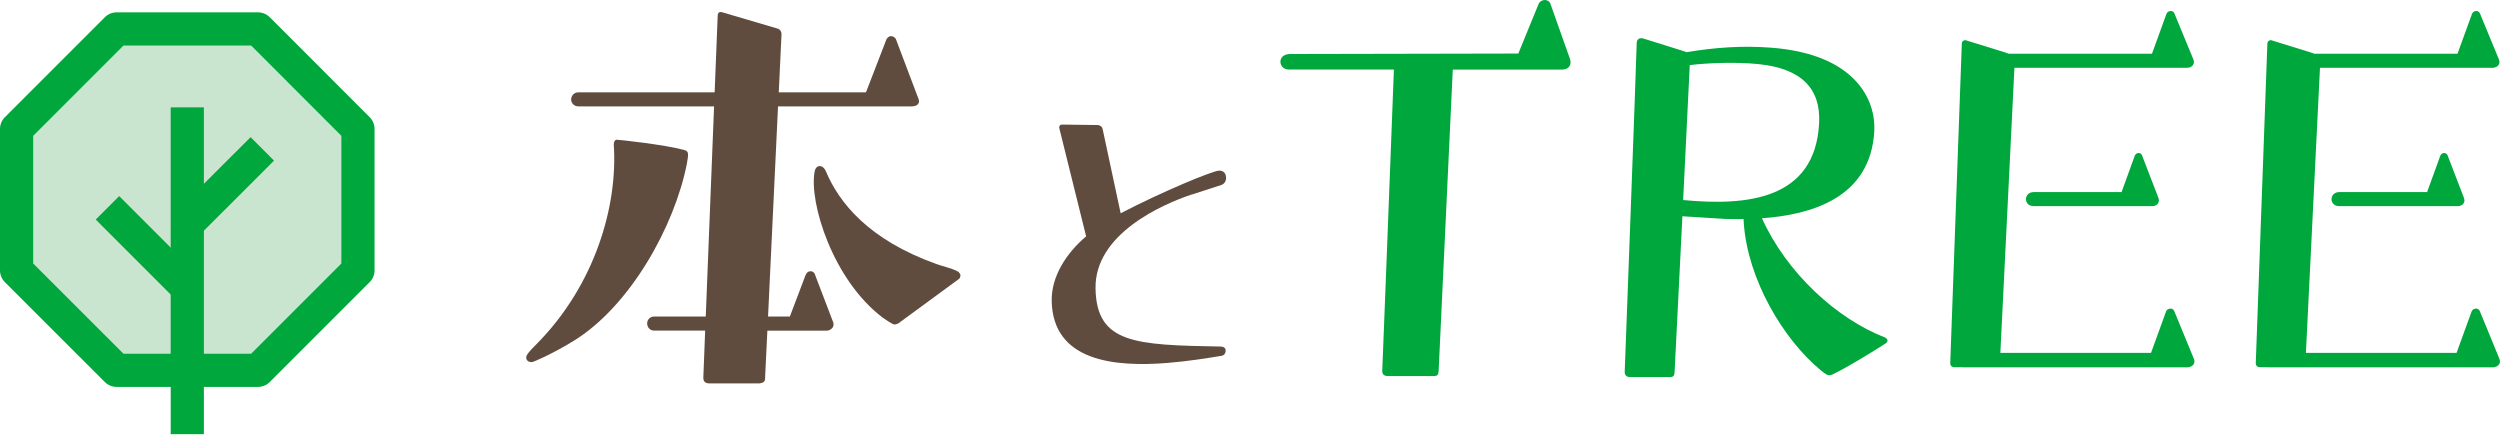 <svg width="118" height="21" viewBox="0 0 118 21" fill="none" xmlns="http://www.w3.org/2000/svg">
<path d="M12.178 1.366H8.839H5.503L3.142 3.725L0.783 6.087V9.423V12.761L3.142 15.12L5.503 17.479H8.839H12.178L14.537 15.12L16.896 12.761V9.423V6.087L14.537 3.725L12.178 1.366Z" fill="#CAE5CF"/>
<path fill-rule="evenodd" clip-rule="evenodd" d="M4.95 0.812C5.097 0.665 5.296 0.583 5.504 0.583H12.178C12.386 0.583 12.585 0.666 12.732 0.812L15.091 3.171L17.45 5.533C17.597 5.68 17.679 5.879 17.679 6.087V12.761C17.679 12.969 17.597 13.168 17.45 13.315L12.732 18.033C12.585 18.18 12.386 18.262 12.178 18.262H5.504C5.296 18.262 5.097 18.18 4.95 18.033L0.229 13.315C0.083 13.168 0 12.969 0 12.761V6.087C0 5.879 0.082 5.68 0.229 5.533L4.95 0.812ZM5.828 2.149L1.566 6.411V12.437L5.828 16.696H11.854L16.113 12.437V6.411L13.983 4.279L11.854 2.149H5.828Z" fill="#00A73C"/>
<path fill-rule="evenodd" clip-rule="evenodd" d="M9.623 5.068V20.493H8.057V5.068H9.623Z" fill="#00A73C"/>
<path fill-rule="evenodd" clip-rule="evenodd" d="M12.934 7.582L9.489 11.023L8.383 9.915L11.828 6.474L12.934 7.582Z" fill="#00A73C"/>
<path fill-rule="evenodd" clip-rule="evenodd" d="M5.626 9.255L9.463 13.092L8.356 14.2L4.519 10.363L5.626 9.255Z" fill="#00A73C"/>
<path d="M45.138 12.778C44.858 12.643 44.52 12.577 44.21 12.466C40.977 11.315 39.593 9.543 38.982 8.085C38.844 7.756 38.513 7.751 38.449 8.104C38.181 9.565 39.311 13.218 41.67 14.997C42.102 15.299 42.175 15.307 42.2 15.312C42.273 15.321 42.325 15.302 42.404 15.262L45.263 13.166C45.29 13.144 45.322 13.1 45.33 13.026L45.335 12.977C45.298 12.874 45.231 12.815 45.136 12.778H45.138Z" fill="#604C3F"/>
<path d="M32.472 7.243C32.457 7.164 32.422 7.118 32.309 7.083C31.345 6.82 29.145 6.585 29.094 6.595C29.015 6.609 28.976 6.695 28.969 6.806C29.172 9.754 28.058 13.434 25.412 16.151C24.859 16.703 24.82 16.792 24.842 16.922C24.859 17.027 24.982 17.113 25.139 17.086C25.161 17.084 25.974 16.762 27.052 16.104C29.744 14.462 31.841 10.672 32.42 7.729C32.467 7.491 32.486 7.319 32.472 7.243Z" fill="#604C3F"/>
<path d="M38.483 12.999C38.459 12.901 38.385 12.803 38.262 12.803C38.14 12.803 38.066 12.876 38.017 12.999L37.281 14.941H36.252L36.723 5.021H43.034C43.059 5.021 43.378 5.021 43.378 4.776C43.378 4.727 43.354 4.653 43.329 4.604L42.298 1.877C42.273 1.778 42.151 1.705 42.053 1.705C41.954 1.705 41.856 1.803 41.832 1.877L40.874 4.358H36.758L36.888 1.599C36.888 1.501 36.816 1.378 36.718 1.354L34.05 0.568H34.001C33.927 0.568 33.878 0.642 33.876 0.716L33.731 4.358H27.302C27.081 4.358 26.958 4.53 26.958 4.702C26.958 4.849 27.081 5.021 27.302 5.021H33.704L33.311 14.941H30.864C30.667 14.941 30.545 15.113 30.545 15.26C30.545 15.432 30.667 15.604 30.864 15.604H33.284L33.198 17.798V17.847C33.196 17.992 33.284 18.09 33.453 18.095H35.862C36.029 18.066 36.112 18.021 36.114 17.842V17.796L36.22 15.606H39.023C39.195 15.606 39.343 15.459 39.343 15.336C39.343 15.287 39.343 15.238 39.318 15.189L38.483 13.002V12.999Z" fill="#604C3F"/>
<path d="M56.241 9.182C54.832 9.656 51.663 11.053 51.709 13.618C51.758 16.22 53.575 16.284 57.62 16.357C57.809 16.362 57.849 16.473 57.851 16.529C57.856 16.757 57.687 16.789 57.667 16.792C57.007 16.902 56.084 17.052 55.102 17.131C52.591 17.332 49.694 17.052 49.64 14.202C49.62 13.08 50.298 11.973 51.265 11.156L49.996 6.037V6.001C49.996 5.925 50.053 5.885 50.129 5.88L51.835 5.902C51.93 5.917 52.024 5.988 52.043 6.084L52.895 10.066C54.923 9.013 57.203 8.08 57.525 8.055C57.638 8.045 57.866 8.085 57.871 8.389C57.873 8.561 57.782 8.681 57.65 8.73L56.241 9.187V9.182Z" fill="#604C3F"/>
<path d="M74.084 3.114C74.097 3.094 74.106 3.072 74.114 3.048C74.124 3.013 74.131 2.976 74.131 2.93C74.131 2.876 74.106 2.797 74.097 2.765C74.087 2.733 73.181 0.18 73.181 0.18C73.085 -0.075 72.722 -0.048 72.621 0.19L71.664 2.527C69.901 2.532 61.639 2.549 60.897 2.549C60.257 2.549 60.325 3.283 60.839 3.283H65.792C65.647 7.201 65.25 17.349 65.242 17.504C65.233 17.693 65.375 17.749 65.485 17.749H67.675C67.844 17.749 67.891 17.693 67.903 17.526C67.913 17.376 68.448 5.964 68.571 3.286H73.716C73.834 3.286 73.998 3.254 74.082 3.121C74.082 3.121 74.084 3.119 74.087 3.116L74.084 3.114Z" fill="#00A73C"/>
<path d="M88.985 15.935C86.677 15.044 84.316 12.859 83.164 10.301C85.398 10.144 88.302 9.393 88.467 6.172C88.54 4.749 87.61 2.557 83.594 2.25C82.212 2.144 80.916 2.245 79.603 2.463C79.595 2.458 79.588 2.453 79.581 2.449C79.45 2.402 77.901 1.926 77.57 1.82C77.398 1.764 77.256 1.845 77.253 2.019C77.231 3.006 76.694 17.369 76.686 17.553C76.679 17.742 76.819 17.798 76.932 17.798H78.812C78.981 17.798 79.028 17.742 79.04 17.575C79.048 17.491 79.227 13.848 79.409 10.208L81.419 10.333C81.669 10.338 81.969 10.343 82.295 10.338C82.3 10.409 82.303 10.478 82.308 10.552C82.499 13.193 84.163 16.011 85.941 17.479C86.086 17.599 86.198 17.675 86.267 17.698C86.336 17.72 86.397 17.72 86.508 17.668C87.261 17.305 88.528 16.514 88.985 16.22C89.134 16.124 89.122 16.021 88.985 15.935ZM79.445 9.44C79.588 6.553 79.723 3.828 79.757 3.072C80.636 2.967 81.93 2.92 82.988 3.025C85.069 3.232 85.943 4.211 85.862 5.812C85.676 9.44 82.44 9.727 79.445 9.442V9.44Z" fill="#00A73C"/>
<path d="M100.959 7.221C100.895 7.221 100.787 7.243 100.745 7.393L100.137 9.067H95.988C95.514 9.067 95.495 9.729 95.991 9.729H101.624C101.624 9.729 101.902 9.707 101.902 9.452C101.902 9.41 101.88 9.388 101.88 9.347L101.128 7.395C101.087 7.245 101.001 7.223 100.957 7.223L100.959 7.221Z" fill="#00A73C"/>
<path d="M103.554 16.942L102.648 14.742C102.601 14.587 102.506 14.565 102.459 14.565C102.388 14.565 102.27 14.587 102.223 14.742L101.529 16.654H94.417C94.542 14.168 95.075 3.327 95.075 3.327C95.078 3.283 95.08 3.239 95.082 3.2H103.257C103.257 3.2 103.554 3.178 103.554 2.922C103.554 2.881 103.532 2.859 103.532 2.814L102.655 0.691C102.609 0.541 102.518 0.519 102.471 0.519C102.402 0.519 102.287 0.541 102.243 0.691L101.573 2.537H94.817C94.778 2.52 94.734 2.505 94.682 2.488L92.772 1.896H92.748C92.672 1.896 92.596 1.972 92.598 2.048L92.051 17.145C92.053 17.27 92.132 17.329 92.235 17.332C92.235 17.332 92.38 17.332 92.588 17.332C92.611 17.334 92.63 17.337 92.655 17.337H93.767C93.943 17.337 94.071 17.337 94.093 17.337C94.098 17.337 94.1 17.337 94.105 17.337H103.271C103.271 17.337 103.578 17.315 103.578 17.049C103.578 17.005 103.554 16.983 103.554 16.939V16.942Z" fill="#00A73C"/>
<path d="M115.381 7.221C115.317 7.221 115.209 7.243 115.167 7.393L114.558 9.067H110.41C109.936 9.067 109.916 9.729 110.412 9.729H116.046C116.046 9.729 116.323 9.707 116.323 9.452C116.323 9.41 116.301 9.388 116.301 9.347L115.55 7.395C115.508 7.245 115.422 7.223 115.378 7.223L115.381 7.221Z" fill="#00A73C"/>
<path d="M117.975 16.942L117.07 14.742C117.023 14.587 116.927 14.565 116.881 14.565C116.809 14.565 116.692 14.587 116.645 14.742L115.95 16.654H108.839C108.964 14.168 109.497 3.327 109.497 3.327C109.499 3.283 109.502 3.239 109.504 3.2H117.678C117.678 3.2 117.975 3.178 117.975 2.922C117.975 2.881 117.953 2.859 117.953 2.814L117.077 0.691C117.03 0.541 116.939 0.519 116.893 0.519C116.824 0.519 116.709 0.541 116.665 0.691L115.994 2.537H109.239C109.2 2.52 109.155 2.505 109.104 2.488L107.194 1.896H107.17C107.093 1.896 107.017 1.972 107.02 2.048L106.472 17.145C106.475 17.27 106.553 17.329 106.657 17.332C106.657 17.332 106.801 17.332 107.01 17.332C107.032 17.334 107.052 17.337 107.076 17.337H108.188C108.365 17.337 108.493 17.337 108.515 17.337C108.52 17.337 108.522 17.337 108.527 17.337H117.693C117.693 17.337 118 17.315 118 17.049C118 17.005 117.975 16.983 117.975 16.939V16.942Z" fill="#00A73C"/>
</svg>
